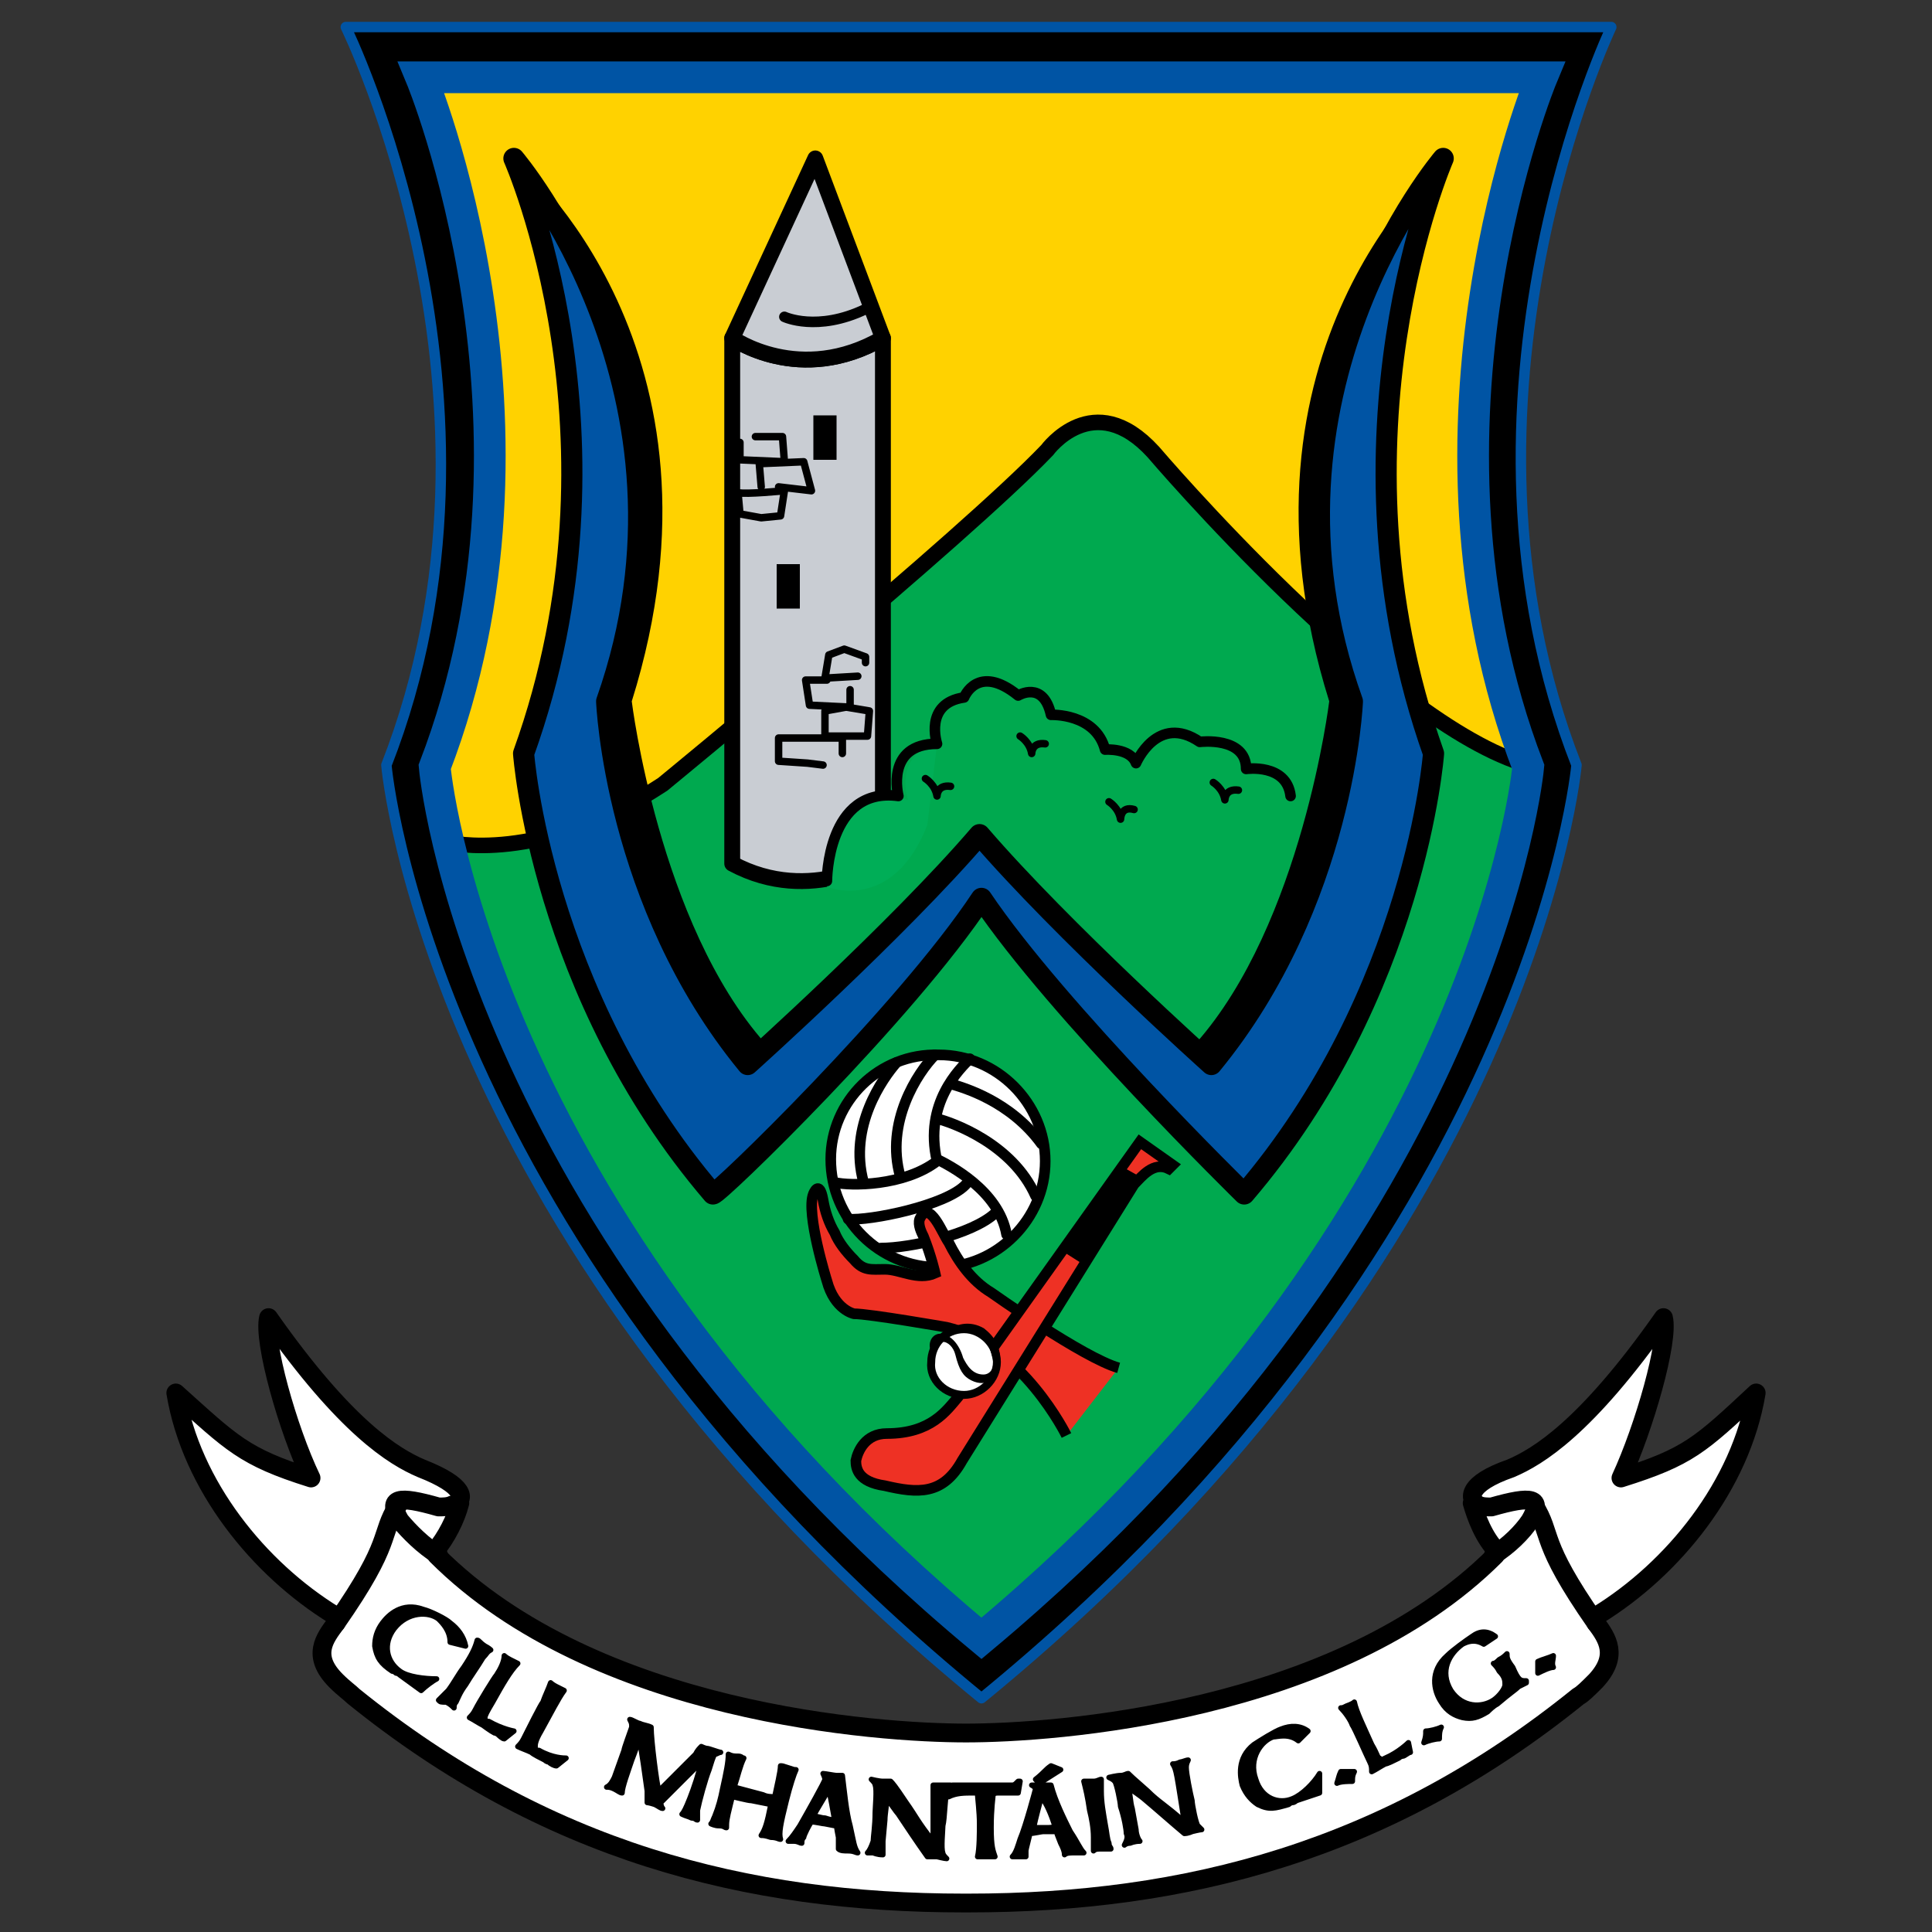 <?xml version="1.0" encoding="utf-8"?>
<!-- Generator: Adobe Illustrator 19.0.1, SVG Export Plug-In . SVG Version: 6.00 Build 0)  -->
<svg version="1.1" id="Layer_1" xmlns="http://www.w3.org/2000/svg" xmlns:xlink="http://www.w3.org/1999/xlink" x="0px" y="0px"
	 viewBox="0 0 100 100" style="enable-background:new 0 0 100 100;" xml:space="preserve">
<rect x="0" y="0" width="100" height="100" fill="#333333" stroke="none"/>
<style type="text/css">
	.st0{stroke:#0054A4;stroke-width:0.541;stroke-linecap:round;stroke-linejoin:round;}
	.st1{fill:#FFD200;}
	.st2{fill:#00A94F;}
	.st3{fill:none;stroke:#000000;stroke-width:0.806;}
	.st4{fill:#FAA61A;stroke:#0054A4;stroke-width:1.641;stroke-linecap:round;stroke-linejoin:round;}
	.st5{fill:#FFFFFF;stroke:#000000;stroke-width:0.549;stroke-linecap:round;stroke-linejoin:round;}
	.st6{fill:none;stroke:#000000;stroke-width:0.549;stroke-linecap:round;stroke-linejoin:round;}
	.st7{fill:#EE3124;stroke:#000000;stroke-width:0.549;}
	.st8{fill:#FFFFFF;stroke:#000000;stroke-width:0.41;}
	.st9{stroke:#000000;stroke-width:0.11;}
	.st10{fill:#0054A4;stroke:#000000;stroke-width:1.094;stroke-linecap:round;stroke-linejoin:round;}
	.st11{fill:#C9CDD3;stroke:#000000;stroke-width:0.821;stroke-linecap:round;stroke-linejoin:round;}
	.st12{fill:#00AE57;}
	.st13{fill:none;stroke:#000000;stroke-width:0.547;stroke-linecap:round;stroke-linejoin:round;}
	.st14{fill:none;stroke:#000000;stroke-width:0.385;stroke-linecap:round;stroke-linejoin:round;}
	.st15{fill:none;stroke:#0054A4;stroke-width:1.641;stroke-linecap:round;}
	.st16{fill:#FFFFFF;}
	.st17{fill:none;stroke:#000000;stroke-width:0.973;stroke-linecap:round;stroke-linejoin:round;}
	.st18{stroke:#000000;stroke-width:0.275;stroke-linecap:round;stroke-linejoin:round;}
</style>
<g>
	<path class="st0" d="M50.8,87.9c28.6-23.4,30.8-48.3,30.8-48.3c-7.4-18.9,1.8-38.2,1.8-38.2H50.8H17.9c0,0,9.5,19.3,2.1,38.2
		C20,39.7,22.2,64.5,50.8,87.9z"/>
	<path class="st1" d="M50.8,84.8C77,62.9,79.1,39.7,79.1,39.7C72.3,22,79.8,4,79.8,4h-29h-29c0,0,7.5,18,0.7,35.7
		C22.5,39.7,24.5,62.9,50.8,84.8z"/>
	<path class="st2" d="M79.1,39.7c0,0-2,23.2-28.3,45.1C31.1,68.4,25,51.2,23.2,43.6c0,0,4.7,1.2,11.1-3c0,0,15.6-12.8,19.9-17.3
		c0,0,2.4-3.3,5.5,0.1C59.7,23.4,71.7,37.6,79.1,39.7z"/>
	<path class="st3" d="M23.2,43.6c0,0,4.7,1.2,11.1-3c0,0,15.6-12.8,19.9-17.3c0,0,2.4-3.3,5.5,0.1c0,0,12,14.1,19.4,16.2"/>
	<path class="st4" d="M23.2,43.6"/>
	<g>
		<path class="st5" d="M48.6,65.6c3,0,5.5-2.5,5.5-5.5c0-3-2.5-5.5-5.5-5.5C45.5,54.5,43,57,43,60C43,63.1,45.5,65.6,48.6,65.6z"/>
		<path class="st6" d="M48.4,54.6c-0.9,0.9-2.6,3.5-1.8,6.3"/>
		<path class="st6" d="M46.4,55c-0.7,0.8-2.5,3.3-1.7,6.2"/>
		<path class="st6" d="M43.2,61.2c0.8,0.2,3.6,0.2,5.3-1.1c-0.7-3,1.2-4.8,1.7-5.3"/>
		<path class="st6" d="M43.9,63.1c1.1,0.1,5.1-0.7,6.1-1.8"/>
		<path class="st6" d="M45.6,64.6c1.5,0,4.7-0.7,5.9-1.8"/>
		<path class="st6" d="M48.5,60c0.6,0.3,3.2,1.6,3.6,3.9"/>
		<path class="st6" d="M48.5,57.9c0.8,0.2,3.9,1.3,5.1,4"/>
		<path class="st6" d="M49.2,56.1c0.7,0.2,3.1,0.9,4.7,3.1"/>
	</g>
	<path class="st7" d="M55.2,74.3c0,0-2.3-4.7-6.2-5.6c0,0-4-0.7-4.8-0.7c0,0-1-0.2-1.4-1.7c0,0-1.1-3.5-0.7-4.5c0,0,0.3-0.8,0.5,0.3
		c0.1,0.6,0.3,1.2,0.6,1.7c0.2,0.5,0.6,1,1,1.4c0.5,0.6,0.9,0.5,1.6,0.5c0.8,0,1.7,0.6,2.6,0.2c0,0-0.2-0.9-0.6-1.9
		c-0.1-0.2-0.3-0.6-0.2-0.9c0.5-1.1,1.2,0.8,1.5,1.2c0.5,1,1.2,2,2.2,2.6c0,0,4.8,3.4,6.6,3.9"/>
	<g>
		<path class="st7" d="M60.7,60.3L59,59.1l-9.4,13.2c-0.6,0.7-1.4,1.9-3.7,1.9c-1.1,0-1.5,0.9-1.6,1.4c0,0.4,0.1,1.1,1.5,1.3
			c1.7,0.4,3,0.5,4-1.3l8.9-14.3c0.4-0.4,1-1.2,1.8-0.8L60.7,60.3z"/>
		<polygon points="59,60.9 58.1,60.4 54.9,64.7 56,65.4 		"/>
	</g>
	<g>
		<g>
			<path class="st8" d="M49.9,72.2c0.9,0,1.7-0.8,1.7-1.7c0-0.9-0.8-1.7-1.7-1.7c-1,0-1.7,0.8-1.7,1.7
				C48.1,71.4,48.9,72.2,49.9,72.2z"/>
			<path class="st9" d="M48.2,69.8c-0.1-0.3,0.1-0.8,0.6-0.7c0.4,0.1,0.8,0.5,1,1.2c0.2,0.4,0.5,0.9,1.1,0.9c0.4,0,0.7-0.4,0.5-1
				c-0.1-0.4-0.2-0.8-0.7-1.2c-0.4-0.2-0.5-0.4-1.5-0.2c0.4-0.2,1-0.4,1.7,0c0.5,0.4,0.9,0.9,0.8,1.9c-0.1,0.5-0.6,1.1-1.4,0.7
				c-0.4-0.2-0.6-0.5-0.8-1.3c-0.1-0.4-0.4-0.7-0.7-0.7C48.5,69.5,48.3,69.6,48.2,69.8z"/>
		</g>
	</g>
	<g>
		<path class="st10" d="M50.8,46.5c3.9,5.8,13.6,15.3,13.6,15.3c8.9-10.4,9.8-22.8,9.8-22.8c-5.8-16.4,0.5-30.8,0.5-30.8
			s-10.4,12.2-4.7,28.1c0,0-0.4,10.4-7.3,18.8c0,0-7.7-6.9-12-11.9c-4.2,4.9-12,11.9-12,11.9c-6.9-8.4-7.3-18.8-7.3-18.8
			c5.6-15.9-4.8-28.1-4.8-28.1s6.4,14.4,0.5,30.8c0,0,0.9,12.4,9.8,22.8C37.1,61.9,46.9,52.4,50.8,46.5z"/>
		<path d="M26.9,8.4c0,0,11.5,9.7,5.8,27.9c0,0,1.4,11.5,6.9,17.7l-1,0.7c0,0-6.4-6.7-7.1-18.9C31.6,35.9,37.7,23.4,26.9,8.4z"/>
		<path d="M74.6,8.4c0,0-11.5,9.7-5.8,27.9c0,0-1.4,11.5-6.9,17.7l1,0.7c0,0,6.4-6.7,7.1-18.9C70,35.9,63.8,23.4,74.6,8.4z"/>
	</g>
	<path class="st11" d="M37.9,44.7V17.5c0,0,3.5,2.5,7.8,0v26.9C45.7,44.4,42,46.9,37.9,44.7z"/>
	<path class="st11" d="M45.7,17.5c-4.3,2.5-7.8,0-7.8,0l4.3-9.3L45.7,17.5z"/>
	<rect x="42.1" y="21.5" width="1.2" height="2.3"/>
	<rect x="40.2" y="29.2" width="1.2" height="2.3"/>
	<path class="st12" d="M48.5,38.5c-2.3,0.6-1.5,2.9-1.5,2.9c-4.1-1.1-4.2,4.5-4.2,4.5s3.4,1.4,5.2-3.2L48.5,38.5z"/>
	<path class="st13" d="M42.8,45.6c0,0,0-4.9,3.7-4.4c0,0-0.7-2.7,2-2.7c0,0-0.7-2.1,1.4-2.4c0,0,0.7-1.8,2.8-0.1c0,0,1.3-0.8,1.7,1
		c0,0,2.3-0.1,2.8,1.8c0,0,1.3-0.1,1.6,0.7c0,0,1.1-2.6,3.3-1.1c0,0,2.4-0.3,2.4,1.4c0,0,2.1-0.3,2.3,1.4"/>
	<path class="st14" d="M52.8,38.1c0,0,0.5,0.3,0.6,0.9c0,0,0-0.6,0.7-0.5"/>
	<path class="st14" d="M47.9,40.3c0,0,0.5,0.3,0.6,0.9c0,0,0-0.6,0.7-0.5"/>
	<path class="st14" d="M57.4,41.5c0,0,0.5,0.3,0.6,0.9c0,0,0-0.7,0.7-0.5"/>
	<path class="st14" d="M62.8,40.5c0,0,0.5,0.3,0.6,0.9c0,0,0-0.6,0.7-0.5"/>
	<polyline class="st14" points="38.3,22.9 38.3,23.8 40.6,23.9 40.5,22.6 39.1,22.6 	"/>
	<polyline class="st14" points="39.4,25.2 39.3,24 41.6,23.9 42,25.4 40.3,25.2 	"/>
	<path class="st14" d="M38.2,25.5l0.1,1.1l1.1,0.2l1-0.1l0.2-1.3C40.6,25.4,38.6,25.6,38.2,25.5z"/>
	<polyline class="st14" points="44.8,34.3 44.8,34 43.7,33.6 42.9,33.9 42.7,35.1 44.4,35 	"/>
	<polyline class="st14" points="42.8,35.2 41.7,35.2 41.9,36.5 44,36.6 44,35.7 	"/>
	<polygon class="st14" points="42.7,38.1 42.7,36.8 43.8,36.6 45,36.8 44.9,38.1 	"/>
	<polyline class="st14" points="43.6,39 43.6,38.2 40.3,38.2 40.3,39.4 41.8,39.5 42.6,39.6 	"/>
	<path class="st13" d="M40.6,16.4c0,0,1.7,0.8,4.2-0.4"/>
	<path class="st15" d="M50.8,84.8C77,62.9,79.1,39.7,79.1,39.7C72.3,22,79.8,4,79.8,4h-29h-29c0,0,7.5,18,0.7,35.7
		C22.5,39.7,24.5,62.9,50.8,84.8z"/>
	<path class="st16" d="M50,89.7c-4.5,0-19.2-1-27.4-9.2l-0.1-0.2c0.6-0.7,1.1-1.7,1.3-2.5l-0.3,0.1c0.6-0.3,0.6-1-1.7-1.9
		c-1.4-0.6-3.9-2.1-7.9-7.8c-0.3,1.2,1,5.8,2.2,8.3c-3.5-1.1-4.1-1.8-7-4.4c0.8,4.8,4.3,9.1,8.2,11.5l0.1,0.4c-0.6,0.8-1.3,1.7,0,3
		c0.4,0.4,0.7,0.6,0.9,0.8c9.9,8,20.3,10.7,31.6,10.7h0.2c11.3,0,21.7-2.7,31.6-10.7c0.2-0.1,0.5-0.4,0.9-0.8c1.2-1.3,0.6-2.2,0-3
		l0.1-0.4c3.9-2.4,7.4-6.7,8.2-11.5c-2.9,2.7-3.5,3.3-7,4.4c1.2-2.6,2.5-7.1,2.2-8.3c-4,5.7-6.5,7.2-7.9,7.8
		c-2.3,0.8-2.2,1.6-1.7,1.9l-0.3-0.1c0.2,0.7,0.6,1.8,1.3,2.5l-0.1,0.2C69.2,88.7,54.5,89.7,50,89.7L50,89.7z"/>
	<path class="st17" d="M50,89.7c-4.5,0-19.2-1-27.4-9.2l-0.1-0.2c0.6-0.7,1.1-1.7,1.3-2.5l-0.3,0.1c0.6-0.3,0.6-1-1.7-1.9
		c-1.4-0.6-3.9-2.1-7.9-7.8c-0.3,1.2,1,5.8,2.2,8.3c-3.5-1.1-4.1-1.8-7-4.4c0.8,4.8,4.3,9.1,8.2,11.5l0.1,0.4c-0.6,0.8-1.3,1.7,0,3
		c0.4,0.4,0.7,0.6,0.9,0.8c9.9,8,20.3,10.7,31.6,10.7h0.2c11.3,0,21.7-2.7,31.6-10.7c0.2-0.1,0.5-0.4,0.9-0.8c1.2-1.3,0.6-2.2,0-3
		l0.1-0.4c3.9-2.4,7.4-6.7,8.2-11.5c-2.9,2.7-3.5,3.3-7,4.4c1.2-2.6,2.5-7.1,2.2-8.3c-4,5.7-6.5,7.2-7.9,7.8
		c-2.3,0.8-2.2,1.6-1.7,1.9l-0.3-0.1c0.2,0.7,0.6,1.8,1.3,2.5l-0.1,0.2C69.2,88.7,54.5,89.7,50,89.7L50,89.7z"/>
	<path class="st16" d="M82.6,84c-3-4.3-2.2-4.5-3.2-6.1"/>
	<path class="st17" d="M82.6,84c-3-4.3-2.2-4.5-3.2-6.1"/>
	<path class="st17" d="M77.3,80.5c0.8-0.5,1.5-1.2,1.9-1.8c0.7-1.2,0.1-1.3-2-0.7c-0.2,0-0.5,0-0.7-0.1"/>
	<path class="st16" d="M17.4,84c3-4.3,2.2-4.5,3.2-6.1"/>
	<path class="st17" d="M17.4,84c3-4.3,2.2-4.5,3.2-6.1"/>
	<path class="st17" d="M22.7,80.5c-0.8-0.5-1.5-1.2-2-1.8c-0.7-1.2-0.1-1.3,2-0.7c0.2,0,0.5,0,0.7-0.1"/>
	<g>
		<path class="st18" d="M23.3,85L23.3,85c0-0.6-0.4-1-0.6-1.2c-0.5-0.4-1.6-0.4-2.3,0.5c-0.6,0.8-0.4,1.7,0.3,2.2
			c0.4,0.3,1.3,0.4,1.9,0.4l0,0c-0.2,0.1-0.6,0.4-0.8,0.6l-1.1-0.8c0,0-0.1-0.1-0.2-0.1c-0.1-0.1-0.2-0.1-0.2-0.1
			c-0.6-0.4-0.8-0.7-0.9-1.3c0-0.4,0.1-0.8,0.4-1.2c0.3-0.4,1-1.1,2.1-0.7c0.4,0.1,1.2,0.5,1.4,0.7c0.4,0.3,0.7,0.7,0.8,1.2l0,0
			L23.3,85z"/>
		<path class="st18" d="M22.7,88c0.1-0.1,0.2-0.2,0.5-0.5c0.3-0.4,0.5-0.8,0.8-1.2c0.4-0.6,0.6-1,0.7-1.4l0,0c0.1,0,0.1,0.1,0.4,0.3
			c0.2,0.1,0.3,0.2,0.3,0.2l0,0c-0.2,0.1-0.2,0.2-0.4,0.4c-0.3,0.5-0.6,0.9-0.9,1.4c-0.3,0.4-0.4,0.7-0.5,0.9
			c-0.1,0.1-0.1,0.2-0.1,0.3l0,0c-0.1-0.1-0.2-0.2-0.4-0.3C22.8,88.1,22.8,88.1,22.7,88L22.7,88z"/>
		<path class="st18" d="M26.1,90c-0.1,0-0.3-0.2-0.3-0.2c0,0-0.1-0.1-0.2-0.1c-0.2-0.1-0.6-0.4-0.6-0.4c-0.2-0.1-0.5-0.3-0.7-0.4
			l0,0c0.1-0.1,0.2-0.2,0.3-0.4c0.2-0.4,1-1.7,1.1-1.8c0.2-0.3,0.4-0.7,0.4-1l0,0c0,0,0.1,0.1,0.3,0.2c0,0,0.2,0.1,0.4,0.2l0,0
			c-0.4,0.4-0.8,1.1-1.3,2c-0.3,0.5-0.4,0.7-0.4,0.8c0,0.1,0,0.2,0.2,0.2c0.7,0.4,1.3,0.5,1.3,0.5l0,0L26.1,90z"/>
		<path class="st18" d="M28.8,91.4c-0.1,0-0.3-0.1-0.4-0.2c0,0-0.1,0-0.2-0.1c-0.2-0.1-0.6-0.3-0.7-0.4c-0.2-0.1-0.5-0.2-0.7-0.3
			l0,0c0.1-0.1,0.2-0.2,0.3-0.4c0.2-0.4,0.9-1.8,1-1.9c0.1-0.3,0.3-0.7,0.4-1l0,0c0,0,0.1,0.1,0.3,0.2c0,0,0.2,0.1,0.4,0.2l0,0
			c-0.3,0.4-0.7,1.2-1.2,2.1c-0.3,0.5-0.3,0.7-0.3,0.8c0,0.1,0,0.2,0.2,0.2c0.7,0.4,1.3,0.4,1.4,0.4l0,0L28.8,91.4z"/>
		<path class="st18" d="M36.3,90.4c0,0,0.2,0.1,0.3,0.1c0.1,0,0.6,0.2,0.7,0.2l0,0c-0.1,0-0.2,0.1-0.3,0.1c-0.1,0.1-0.2,0.5-0.3,0.8
			c-0.2,0.5-0.5,1.6-0.6,2.1c0,0.2,0,0.3,0,0.5l0,0c-0.1,0-0.1-0.1-0.3-0.1c-0.2-0.1-0.3-0.1-0.5-0.2l0,0c0.1-0.1,0.2-0.3,0.4-0.8
			c0.2-0.5,0.5-1.4,0.6-1.9c-0.8,0.8-2,2-2.1,2.1c0,0,0,0.2,0.1,0.3l0,0c-0.1,0-0.2-0.1-0.4-0.2c-0.3-0.1-0.4-0.1-0.4-0.1l0,0
			c0-0.2,0-0.5,0-0.6c-0.1-0.7-0.3-2.2-0.4-2.6c-0.2,0.4-0.2,0.5-0.4,1c-0.2,0.6-0.5,1.4-0.5,1.7l0,0c-0.1,0-0.2-0.1-0.4-0.2
			c-0.2-0.1-0.3-0.1-0.4-0.1l0,0c0.2-0.1,0.3-0.3,0.4-0.5c0.1-0.3,0.4-1.1,0.5-1.4c0-0.1,0.3-0.9,0.4-1.2c0-0.2,0-0.2-0.1-0.4l0,0
			c0.1,0,0.4,0.2,0.5,0.2c0.2,0.1,0.4,0.1,0.6,0.2l0,0c0,0.7,0.3,3,0.4,3.3c0.8-0.8,1.1-1.1,1.9-1.9C36.1,90.6,36.2,90.5,36.3,90.4
			L36.3,90.4z"/>
		<path class="st18" d="M37.8,93.4c-0.2,0.8-0.2,0.9-0.2,1.2l0,0c-0.1,0-0.1-0.1-0.4-0.1c-0.2,0-0.4-0.1-0.4-0.1l0,0
			c0.1-0.1,0.1-0.2,0.2-0.4c0.2-0.5,0.3-0.9,0.4-1.4c0.2-0.9,0.3-1.4,0.3-1.8l0,0c0.2,0.1,0.3,0.1,0.5,0.1c0.2,0,0.2,0.1,0.3,0.1
			l0,0c-0.2,0.4-0.3,0.9-0.5,1.5l1.5,0.4c0.2,0.1,0.4,0.1,0.6,0.1c0.1-0.5,0.3-1.3,0.3-1.6l0,0c0.1,0,0.1,0,0.4,0.1
			c0.3,0.1,0.3,0.1,0.4,0.1l0,0c-0.1,0.2-0.3,0.8-0.5,1.6c-0.3,1.2-0.4,1.7-0.3,2l0,0c-0.1,0-0.2-0.1-0.5-0.1
			C39.6,95,39.5,95,39.4,95l0,0c0.2-0.3,0.3-0.6,0.5-1.6l-1-0.2c-0.2,0-0.9-0.2-1-0.2L37.8,93.4z"/>
		<path class="st18" d="M44.4,95.9c-0.1,0-0.2-0.1-0.5-0.1c-0.2,0-0.4,0-0.5-0.1l0,0c0-0.2,0-0.4,0-0.6c-0.1-0.5-0.1-0.6-0.1-0.6
			c-0.1,0-0.1,0-0.6-0.1c-0.1,0-0.5-0.1-0.7-0.1c-0.1,0.1-0.4,0.7-0.4,0.8c-0.1,0.1-0.1,0.2-0.1,0.3l0,0c-0.1,0-0.2-0.1-0.4-0.1
			c-0.2,0-0.2,0-0.3,0l0,0c0.2-0.2,0.4-0.5,0.6-0.8c0.4-0.7,1.3-2.3,1.3-2.4c0,0,0-0.1-0.1-0.3l0,0c0.1,0,0.6,0.1,0.7,0.1
			c0.1,0,0.2,0,0.3,0l0,0c0.1,0.8,0.2,1.9,0.4,2.6C44.2,95.4,44.2,95.6,44.4,95.9L44.4,95.9z M42.1,94c0.2,0,0.4,0.1,0.6,0.1
			c0.3,0.1,0.4,0.1,0.5,0.1c-0.1-0.6-0.2-1.1-0.3-1.6C42.7,93,42.3,93.6,42.1,94z"/>
		<path class="st18" d="M48.3,92.4c0.1,0,0.2,0,0.4,0c0.1,0,0.3,0,0.5,0l0,0c-0.1,0.1-0.2,0.3-0.2,0.4c-0.1,0.3-0.1,1.3-0.2,1.7
			c0,0.2-0.1,1.2,0,1.4c0,0.1,0.1,0.2,0.2,0.3l0,0c-0.1,0-0.5-0.1-0.5-0.1c0,0-0.3,0-0.5,0c-0.5-0.7-1.1-1.6-1.5-2.2
			c-0.1-0.1-0.5-0.7-0.6-0.8c0,0.3-0.1,0.8-0.1,1.1l-0.1,1.1c0,0.2,0,0.5,0,0.7l0,0c-0.3,0-0.5-0.1-0.5-0.1c-0.2,0-0.3,0-0.3,0l0,0
			c0.1-0.1,0.2-0.3,0.3-0.6c0-0.2,0.1-0.8,0.1-1.5c0-0.2,0.1-1.2,0-1.4c0-0.1-0.1-0.2-0.2-0.3l0,0c0,0,0.4,0.1,0.6,0.1
			c0.2,0,0.3,0,0.4,0c0.1,0.1,0.2,0.2,0.8,1.1c0.5,0.7,0.6,1,1.4,2C48.3,93,48.3,92.8,48.3,92.4L48.3,92.4z"/>
		<path class="st18" d="M52.7,92.8c-0.4,0-0.6,0-0.9,0c-0.3,0-0.3,0-0.4,0.1c0,0.1-0.1,0.7-0.1,1.7c0,1,0.1,1.2,0.2,1.5l0,0
			c-0.1,0-0.2,0-0.4,0c-0.3,0-0.4,0-0.5,0l0,0c0.1-0.4,0.1-1.3,0.1-1.7c0-0.6-0.1-1.4-0.1-1.5c0-0.1,0-0.1-0.2-0.1
			c-0.5,0-0.9,0-1.3,0.2l0,0l0.2-0.6c0.3,0,0.6,0,1.7,0c0.8,0,1.1,0,1.3,0c0.2,0,0.2,0,0.4-0.2l0.1,0L52.7,92.8z"/>
		<path class="st18" d="M56.1,95.9c-0.1,0-0.2,0-0.5,0c-0.2,0-0.4,0-0.5,0.1l0,0c0-0.2-0.1-0.4-0.2-0.6c-0.2-0.5-0.2-0.5-0.2-0.6
			c-0.1,0-0.1,0-0.7,0c-0.1,0-0.5,0.1-0.7,0.1c0,0.1-0.2,0.8-0.2,0.9c0,0.2,0,0.3,0,0.3l0,0c-0.1,0-0.2,0-0.4,0c-0.2,0-0.2,0-0.3,0
			l0,0c0.2-0.2,0.3-0.6,0.4-0.9c0.3-0.7,0.8-2.6,0.8-2.6c0,0,0-0.1-0.2-0.2l0,0c0.1,0,0.6,0,0.7,0c0.1,0,0.2,0,0.3,0l0,0
			c0.2,0.8,0.7,1.8,1,2.4C55.8,95.4,55.9,95.7,56.1,95.9L56.1,95.9z M53.5,94.6c0.2,0,0.5,0,0.6,0c0.3,0,0.4,0,0.5-0.1
			c-0.2-0.6-0.4-1.1-0.7-1.5C53.8,93.4,53.6,94.1,53.5,94.6z M53.6,92.1C53.7,92,53.7,92,53.6,92.1c0.5-0.4,0.5-0.5,0.8-0.7l0.5,0.2
			l0,0l-1.1,0.7L53.6,92.1z"/>
		<path class="st18" d="M56.6,95.8c0-0.1,0-0.3,0-0.7c0-0.5-0.1-1-0.2-1.4c-0.1-0.7-0.2-1.1-0.3-1.5l0,0c0.1,0,0.2,0,0.5,0
			c0.2,0,0.3-0.1,0.4-0.1l0,0c0,0.2,0,0.3,0,0.6c0,0.6,0.1,1.1,0.2,1.7c0.1,0.5,0.1,0.8,0.2,1c0,0.2,0.1,0.2,0.1,0.3l0,0
			c-0.1,0-0.3,0-0.5,0C56.8,95.7,56.7,95.7,56.6,95.8L56.6,95.8z"/>
		<path class="st18" d="M60.7,91.3c0.1,0,0.2,0,0.4-0.1c0.1,0,0.3-0.1,0.4-0.1l0,0c-0.1,0.2-0.1,0.3-0.1,0.4c0,0.3,0.2,1.3,0.3,1.7
			c0,0.2,0.2,1.2,0.3,1.3c0.1,0.1,0.1,0.1,0.2,0.2l0,0c-0.1,0-0.5,0.1-0.5,0.1c0,0-0.2,0.1-0.4,0.1c-0.6-0.5-1.5-1.3-2.1-1.8
			c-0.1-0.1-0.7-0.5-0.8-0.6c0.1,0.3,0.1,0.8,0.2,1.1l0.2,1.1c0,0.2,0.1,0.5,0.2,0.6l0,0c-0.3,0-0.5,0.1-0.5,0.1
			c-0.2,0-0.3,0.1-0.3,0.1l0,0c0.1-0.2,0.2-0.4,0.1-0.6c0-0.2-0.1-0.8-0.3-1.4c0-0.2-0.2-1.2-0.3-1.3c-0.1-0.1-0.1-0.1-0.3-0.2l0,0
			c0,0,0.4-0.1,0.6-0.1c0.2,0,0.3-0.1,0.4-0.1c0.1,0.1,0.2,0.2,1,0.9c0.6,0.6,0.9,0.7,1.9,1.6C60.9,91.8,60.9,91.6,60.7,91.3
			L60.7,91.3z"/>
		<path class="st18" d="M67.2,90.1L67.2,90.1c-0.5-0.4-1.1-0.2-1.3-0.2c-0.6,0.2-1.3,1.1-0.9,2.2c0.3,1,1.2,1.3,1.9,1
			c0.5-0.2,1.1-0.8,1.4-1.3l0,0c0,0.3,0,0.7,0,1l-1.2,0.4c0,0-0.1,0.1-0.2,0.1c-0.1,0-0.2,0.1-0.2,0.1c-0.7,0.2-1,0.3-1.6,0
			c-0.3-0.2-0.6-0.5-0.8-1C64.2,92,64,91,64.9,90.3c0.3-0.2,1.1-0.7,1.4-0.8c0.5-0.2,1-0.2,1.4,0.1l0,0L67.2,90.1z"/>
		<path class="st18" d="M70.1,91.7C70,91.9,70,92,70,92.2c-0.2,0-0.6,0-0.8,0.1l0,0c0.1-0.3,0.1-0.4,0.2-0.6
			C69.5,91.7,69.9,91.7,70.1,91.7L70.1,91.7z"/>
		<path class="st18" d="M73,90.7c-0.1,0-0.3,0.2-0.4,0.2c0,0-0.1,0-0.2,0.1c-0.2,0.1-0.6,0.3-0.7,0.3c-0.2,0.1-0.5,0.3-0.7,0.4l0,0
			c0-0.2,0-0.3-0.1-0.5c-0.2-0.4-0.8-1.8-0.9-1.9c-0.1-0.3-0.4-0.7-0.6-0.9l0,0c0.1,0,0.1,0,0.3-0.1c0,0,0.3-0.1,0.4-0.2l0,0
			c0.1,0.5,0.5,1.3,0.9,2.2c0.3,0.5,0.3,0.7,0.4,0.7c0.1,0.1,0.1,0.1,0.3,0c0.7-0.3,1.2-0.8,1.2-0.8l0,0L73,90.7z"/>
		<path class="st18" d="M74.6,89.4c-0.1,0.2-0.1,0.4-0.1,0.6c-0.2,0-0.6,0.1-0.8,0.2l0,0c0.1-0.3,0.1-0.4,0.1-0.6
			C74,89.6,74.4,89.5,74.6,89.4L74.6,89.4z"/>
		<path class="st18" d="M76.8,85.1L76.8,85.1c-0.5-0.3-0.9-0.1-1.1,0c-0.7,0.5-1.2,1.4-0.6,2.4c0.6,0.9,1.6,0.9,2.2,0.5
			c0.3-0.2,0.6-0.6,0.6-0.8c0-0.2,0-0.4-0.3-0.7c-0.1-0.2-0.2-0.3-0.3-0.4l0,0c0.1,0,0.2-0.1,0.3-0.2c0.2-0.1,0.3-0.2,0.4-0.3l0,0
			c0,0.2,0,0.3,0.3,0.7C78.6,87,78.7,87,79,87l0,0.1c-0.2,0.1-0.4,0.2-0.4,0.2c-0.2,0.2-0.4,0.3-1.1,0.9c-0.2,0.1-0.4,0.3-0.5,0.4
			c-0.5,0.3-0.8,0.4-1.3,0.3c-0.4-0.1-0.8-0.3-1.1-0.8c-0.4-0.6-0.6-1.6,0.3-2.4c0.3-0.3,1-0.8,1.3-1c0.4-0.3,0.8-0.3,1.2,0l0,0
			L76.8,85.1z"/>
		<path class="st18" d="M80.4,85.7c0,0.2-0.1,0.4,0,0.6c-0.2,0-0.6,0.2-0.8,0.3l0,0c0-0.3,0-0.4,0-0.6
			C79.8,85.9,80.2,85.8,80.4,85.7L80.4,85.7z"/>
	</g>
</g>
</svg>
